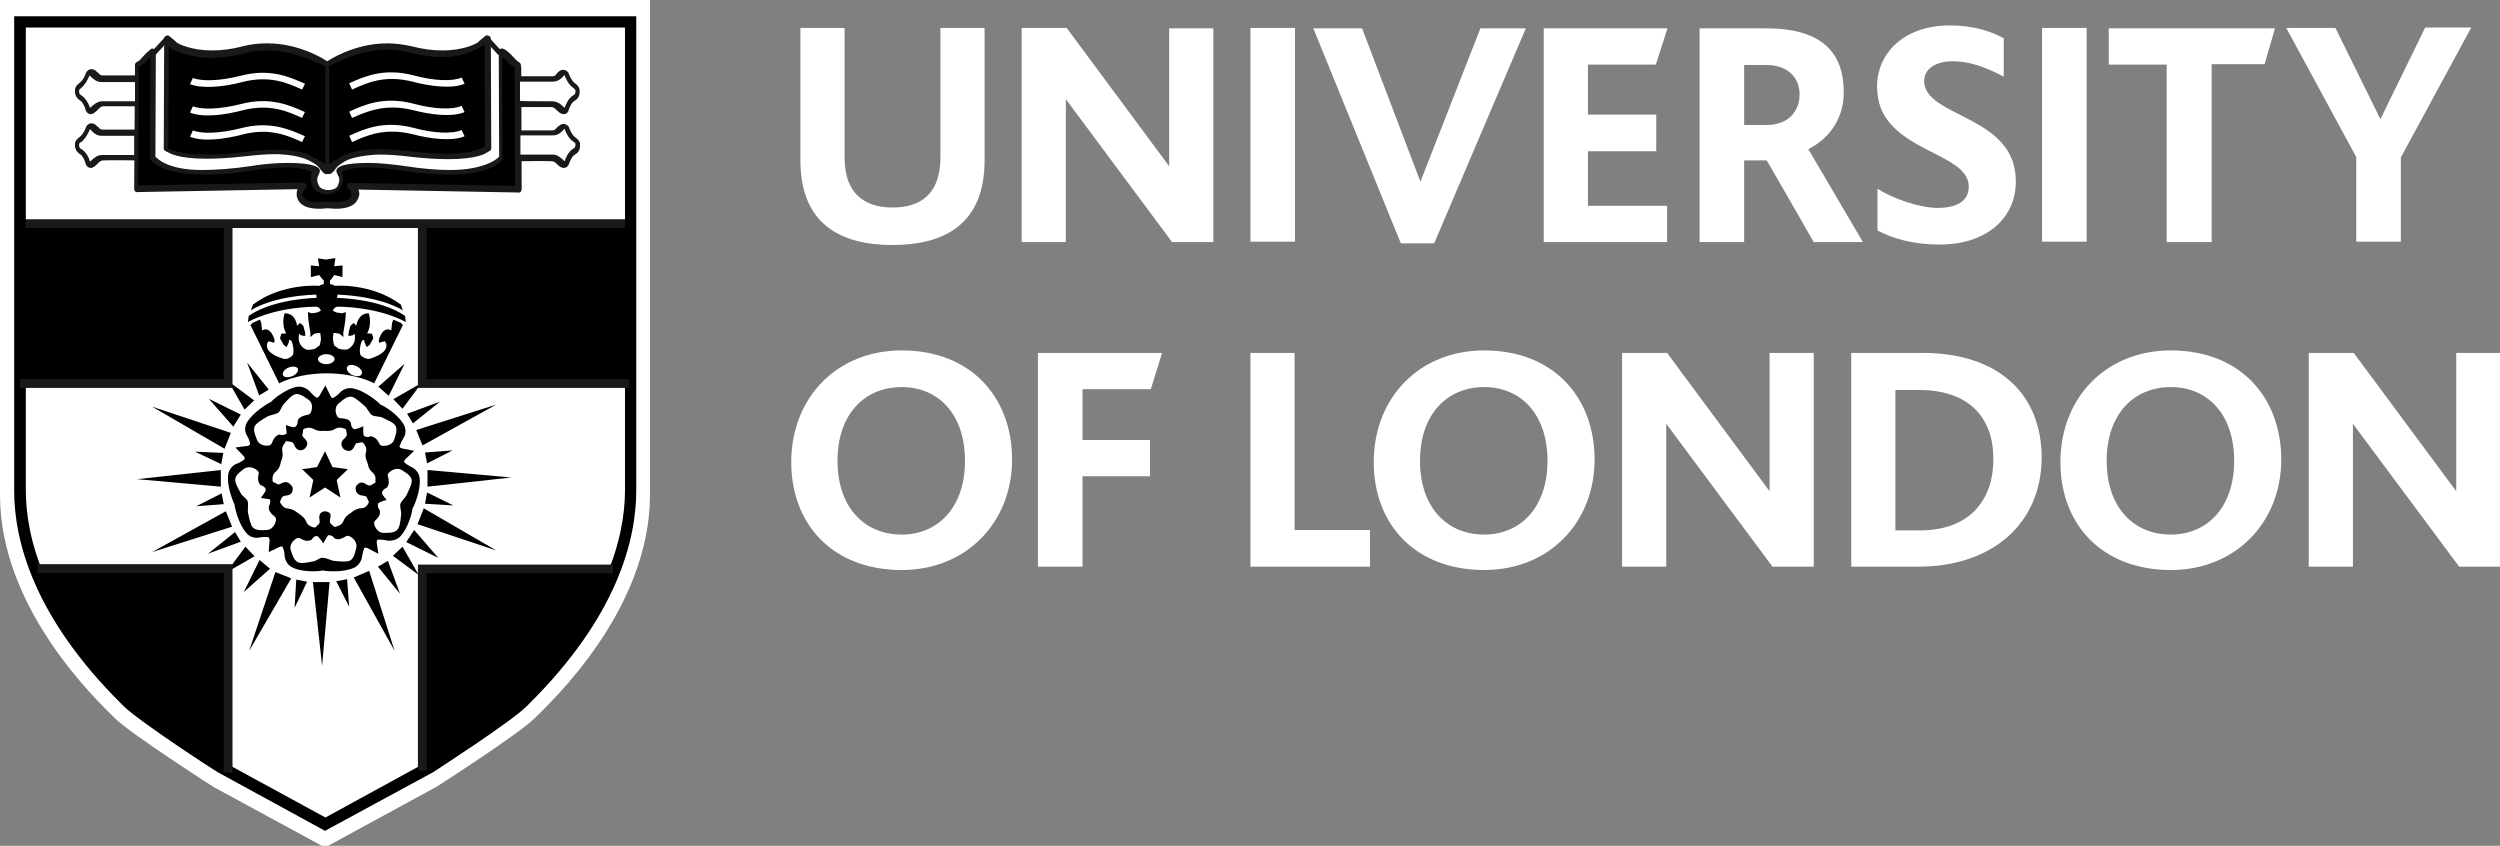 <?xml version="1.0" encoding="UTF-8"?>
<svg xmlns="http://www.w3.org/2000/svg" width="600" height="203" viewBox="0 0 600 203" fill="none">
  <rect x="0" y="0" width="600" height="203" fill="#808080" stroke="none"/>
  <g clip-path="url(#clip0_2013_2)">
    <path d="M78 203.4L51.3 188.9C51.3 188.9 31.6 176.3 27.6 172.4C23.7 168.5 0 146.4 0 118.8V0H156V118.7C156 146.4 132.3 168.4 128.4 172.3C124.5 176.2 104.8 188.8 104.8 188.8L78 203.4Z" fill="white"></path>
    <path d="M4.8 53.724H151.3V5.324H4.8V53.724Z" fill="white"></path>
    <path d="M151.3 53.724H4.8V123.924L6 128.524L8 135.624L10.9 142.224L14.3 148.124L18.5 154.624L22.3 159.524L26.7 164.424L30.7 168.424L37.3 173.424L43.5 177.824L51.4 183.224L78 197.824L104.8 183.024L109.8 179.724L114.3 176.724L118.8 173.524L121.6 171.624L125.3 168.424L128.4 165.124L131.2 162.124L134.1 158.824L137 155.024L139.6 151.324L142.8 146.324L144.4 143.224L146.3 139.424L147.9 135.624L149.9 128.724L151.1 120.024L151.3 53.724Z" fill="black"></path>
    <path d="M54.8 53.724H101.4V92.024H151.1V122.724L149.9 129.524L148.8 133.124L147.1 136.524H101.4V184.824L77.6 197.824L54.9 185.424V136.524H8.6L6.2 129.924L4.9 125.324V92.124H54.9V53.724H54.8Z" fill="white"></path>
    <path d="M4.8 54.724H151V52.624H4.8V54.724Z" fill="#1A1919"></path>
    <path d="M6.2 6.7V117.7C6.2 128.9 10.5 146.5 31.2 167L31.7 167.5C35.3 171 53.5 182.8 53.7 182.9L78.1 196.2L102.6 182.8C102.7 182.7 120.9 171 124.5 167.4L125 166.9C145.7 146.5 150 128.8 150 117.6V6.6H6.2V6.7ZM78 199.4L52.2 185.3C51.3 184.8 33.5 173.2 29.7 169.5L29.2 169C7.9 147.9 3.4 129.5 3.4 117.8V3.9H152.7V117.7C152.7 129.5 148.2 147.9 126.9 169L126.4 169.5C122.6 173.3 104.7 184.8 104 185.3L78 199.4Z" fill="black"></path>
    <path d="M64.5 132.5L67.2 131.2C67.2 131.2 67.8 131 67.9 131.4C68 131.7 68.3 132.5 68.3 133.4C68.4 134.3 68.9 135.5 70 136.1C72.6 137.5 76.8 137.1 77.5 136.9C78.1 137.1 82.4 137.5 85.1 136.2C86.1 135.7 86.8 134.5 86.9 133.6C87 132.7 87.3 131.9 87.4 131.6C87.5 131.3 88.1 131.5 88.1 131.5L90.8 132.9L90.4 130.1C90.4 130.1 90.4 129.5 90.8 129.5C91.1 129.5 91.9 129.5 92.8 129.7C93.7 129.9 95 129.7 95.9 128.9C98 126.9 99 122.7 99 122C99.4 121.5 101.1 117.5 100.7 114.6C100.5 113.5 99.8 112.6 98.8 112.1C97.9 111.7 97.3 111.2 97.1 111C96.8 110.8 97.2 110.3 97.2 110.3L99.4 108.2L96.4 107.6C96.4 107.6 95.8 107.4 95.9 107.1C96 106.8 96.3 106 96.8 105.2C97.4 104.3 97.5 103.1 97 102.1C95.7 99.5 92 97.3 91.3 97.1C90.9 96.6 87.6 93.7 84.6 93.2C83.5 93 82.4 93.4 81.6 94.2C81 94.9 80.3 95.3 80 95.5C79.7 95.7 79.4 95.2 79.4 95.2L78.1 92.5L76.6 95.1C76.6 95.1 76.2 95.6 75.9 95.4C75.6 95.2 75 94.7 74.4 94C73.8 93.3 72.6 92.7 71.5 92.8C68.6 93.2 65.4 96 65 96.5C64.4 96.7 60.7 98.9 59.2 101.5C58.7 102.5 58.7 103.7 59.3 104.6C59.8 105.4 60 106.2 60 106.5C60.1 106.8 59.5 107 59.5 107L56.5 107.4L58.6 109.6C58.6 109.6 58.9 110.1 58.6 110.3C58.3 110.5 57.7 111 56.8 111.3C55.9 111.6 55 112.6 54.8 113.7C54.3 116.6 56 120.5 56.3 121.1C56.3 121.8 57.3 126 59.3 128.1C60.1 129 61.4 129.2 62.3 129C63.2 128.8 64 128.9 64.3 128.9C64.6 128.9 64.7 129.5 64.7 129.5L64.5 132.5Z" fill="black"></path>
    <path d="M78 122.7C78 122.7 77 122.7 76.7 123.6C76.4 124.5 77.1 125.4 76.4 125.9C75.7 126.4 76 126.8 75 126.5C74.1 126.2 73.7 125.8 73.4 125C73.1 124.3 72.5 123.8 71.6 123.2C70.8 122.6 70.2 122.2 69.4 122.1C68.6 122 68.1 121.9 67.5 121C67 120.2 67.1 120.8 67.5 119.7C67.9 118.6 68.9 119.2 69.7 118.6C70.5 118 70.2 116.9 70.2 116.9C70.2 116.9 69.5 115.7 68.6 115.7C67.6 115.7 67 116.6 66.4 116.1C65.7 115.6 65.4 116 65.4 115C65.4 114 65.7 113.6 66.3 113.1C66.9 112.6 67.2 111.9 67.4 110.9C67.8 110 67.9 109.2 67.8 108.5C67.6 107.7 67.7 107.2 68.3 106.4C68.9 105.6 68.4 105.9 69.6 106C70.7 106 70.5 107.2 71.3 107.8C72.1 108.4 73 107.8 73 107.8C73 107.8 74 107 73.7 106.1C73.4 105.2 72.3 104.9 72.6 104.1C72.9 103.3 72.4 103.1 73.3 102.8C74.2 102.5 74.8 102.7 75.4 103C76.1 103.4 76.8 103.5 77.9 103.4C78.9 103.5 79.7 103.4 80.3 103C80.9 102.6 81.7 102.5 82.4 102.8C83.3 103.1 82.9 102.7 83.2 103.9C83.5 105 82.3 105.2 82 106.1C81.7 107 82.5 107.8 82.5 107.8C82.5 107.8 83.6 108.6 84.4 108C85.2 107.4 85.1 106.3 85.9 106.3C86.7 106.3 86.8 105.8 87.4 106.6C88 107.4 88 107.9 87.8 108.7C87.6 109.4 87.8 110.2 88.2 111.1C88.4 112.1 88.7 112.8 89.3 113.3C89.9 113.8 90.2 114.3 90.1 115.2C90.1 116.2 90.3 115.6 89.3 116.3C88.4 117 87.8 115.9 86.9 115.8C85.9 115.8 85.4 116.8 85.4 116.8C85.4 116.8 85.1 118 86 118.6C86.8 119.2 87.8 118.7 88.1 119.5C88.3 120.3 88.8 120.2 88.3 121C87.8 121.8 87.2 122 86.4 122C85.6 122.1 84.9 122.5 84.2 123.1C83.4 123.6 82.8 124.1 82.5 124.9C82.2 125.6 81.9 126 80.9 126.3C80 126.6 80.6 126.6 79.6 125.9C78.7 125.2 79.5 124.4 79.3 123.4C79.1 122.8 78 122.7 78 122.7Z" fill="white"></path>
    <path d="M78.3 62.3L76.3 62L76.6 63.9L74.6 63.7V66.5L76.6 66L77.3 66.9L77.7 67.3V68.2C77.7 68.2 76.9 68.3 76.7 68.6C76.7 68.6 67.8 67.8 60.7 73.1L60.2 74.5C60.2 74.5 64.9 71.1 75.9 70.7L76 71.5C76 71.5 65.8 71.6 59.7 75.8L59.5 77.3C59.5 77.3 65.2 73.8 75.8 73.6L76.3 73.7L76.8 74.1L77 74.6L76.1 75L74.8 75.2L73.9 74.9L74 76.7L74.3 78.7L74.5 79.8V80.9L75.4 80.1L76.4 79.9L76.9 80C76.9 80 76.9 80.5 77 81.1C77.1 81.8 76.7 82.9 76.7 82.9L75.6 83.7C75.6 83.7 74 84.2 73.3 83.8C72.3 83.3 71.6 82.2 71.7 81C71.7 79.5 72.1 80.4 72.1 80.4L72.8 80.6H73.3L73.2 79.7L72.8 78.2L72 77.5L71.3 78.2C71.3 78.2 71 75.1 68.3 75.2C68.3 75.2 67.4 77.9 68.7 80L67.5 80.1L67.2 81.2L68.1 82.8L68.8 83.3L69.3 82.2L69.4 81.6C69.4 81.6 69.7 81.5 69.9 81.8C70.2 82.1 70.9 84.9 70 85.5C69.1 86.2 68.5 86.3 67.7 86C66.9 85.7 63.6 84.7 64.1 82.5L64.4 81.9L65.3 82.1L65.8 82.3L65.9 81.6C65.9 81.6 65 78.1 62.9 79.3L62.7 77.5L62.4 76.7L60.6 77.5L60.1 78L67 92C67 92 71.2 89.6 78.4 89.6C85.6 89.6 89.8 92 89.8 92L96.7 78L96.2 77.5L94.4 76.7L94.1 77.5L93.9 79.3C91.8 78.1 90.9 81.6 90.9 81.6L91 82.3L91.5 82.1L92.4 81.9L92.7 82.5C93.2 84.7 89.8 85.7 89.1 86C88.3 86.3 87.7 86.1 86.8 85.5C85.9 84.9 86.6 82.1 86.9 81.8C87.2 81.5 87.4 81.6 87.4 81.6L87.5 82.2L88 83.3L88.7 82.8L89.6 81.2L89.3 80.1L88.1 80C89.4 77.8 88.5 75.2 88.5 75.2C85.9 75.1 85.5 78.2 85.5 78.2L84.9 77.5L84.1 78.2L83.7 79.7L83.6 80.6H84.1L84.8 80.4C84.8 80.4 85.2 79.5 85.2 81C85.2 82.2 84.6 83.2 83.5 83.8C82.8 84.1 81.3 83.7 81.3 83.7L80.2 82.9C80.2 82.9 79.9 81.8 79.9 81.1C80 80.4 80 80 80 80L80.4 79.9L81.5 80.1L82.4 80.9V79.8L82.6 78.7L82.9 76.7L83 74.9L82.1 75.2L80.8 75L79.9 74.6L80.1 74.1L80.6 73.7L81.1 73.6C91.7 73.8 97.4 77.3 97.4 77.3L97.2 75.8C91.1 71.6 80.9 71.5 80.9 71.5L81 70.7C92 71.2 96.7 74.5 96.7 74.5L96.2 73.1C89.1 67.8 80.2 68.6 80.2 68.6C80 68.2 79.2 68.2 79.2 68.2V67.3L79.6 66.9L80.2 66L82.2 66.5V63.7L80.2 63.9L80.5 62C80.2 61.9 78.3 62.3 78.3 62.3ZM99.4 127.2L105.2 133.9L97.5 130.1L99.4 127.2ZM99.9 103.2L119.1 97.1L101.4 106.9L99.9 103.2ZM102.6 112.8L122.7 114.6L102.6 116.8V112.8ZM101.7 122L119.1 132.1L100.2 125.8L101.7 122ZM102 108.6L108.6 108.1L102.5 111.2L102 108.6ZM102.5 118.2L108.8 121.3L102 120.9L102.5 118.2ZM55.7 126.4L36.5 132.5L54.2 122.7L55.7 126.4ZM53 116.8L32.9 115L53 112.8V116.8ZM53.9 107.7L36.5 97.6L55.4 103.9L53.9 107.7ZM53.7 121L47.1 121.5L53.2 118.4L53.7 121ZM53.1 111.4L46.8 108.4L53.6 108.7L53.1 111.4ZM88.6 137L94.7 156.2L84.9 138.6L88.6 137ZM79.1 139.7L77.3 159.8L75.1 139.7H79.1ZM69.9 138.8L59.8 156.2L66.1 137.3L69.9 138.8ZM83.3 139L83.8 145.6L80.7 139.5L83.3 139ZM73.7 139.6L70.7 145.9L71.1 139.1L73.7 139.6ZM61.1 133.5L54.3 137.4L58.9 131.2L61.1 133.5ZM57.8 130L49.9 132.9L56.4 127.7L57.8 130ZM64.8 136.5L58.5 142.1L62.3 134.4L64.8 136.5ZM96.6 131.2L100.5 138L94.3 133.4L96.6 131.2ZM93.1 134.6L96 142.5L90.7 136L93.1 134.6ZM94.4 95.8L101.2 91.9L96.6 98.1L94.4 95.8ZM97.7 99.3L105.6 96.4L99.1 101.6L97.7 99.3ZM90.8 92.8L97.1 87.3L93.3 95L90.8 92.8ZM58.7 98.3L54.8 91.5L61 96.1L58.7 98.3ZM62.2 94.9L59.3 87L64.5 93.5L62.2 94.9ZM56 102.4L50.1 95.7L57.8 99.5L56 102.4ZM78 108.3L76.1 112.1L72.5 112.6L75.2 115.2L74.3 119.4L78 117L81.7 119.4L80.8 115.2L83.5 112.6L79.8 112.1L78 108.3Z" fill="black"></path>
    <path d="M55.8 93.1H4.8V91H53.7V53.7H55.8V93.1ZM151 93.1H100.3V53.7H102.4V91H151V93.1ZM102.4 184.9H100.3V135.5H147.1V137.6H102.4V184.9ZM55.8 185.4H53.7V137.5H9V135.4H55.8V185.4Z" fill="#1A1919"></path>
    <path d="M40.1 9.3L37.4 12.1L37.2 37.9C37.2 37.9 39.4 40.5 46.8 41.1C54.2 41.7 67.4 39.4 67.4 39.4L74 40L75.8 40.8L75.6 42.4L75.8 44.5L77 46L80.3 45.9L81.5 44.5V42.1L81.4 40.9L84.2 39.8L86.4 39.5L93.2 39.6L99.7 40.9L108 41.3C108 41.3 113.1 41.1 115.3 40.4C117.5 39.8 119.1 38.9 119.1 38.9L120 37.8L119.9 12.8L117 9.3L116.7 15.3L117.1 33.8L117 36.1L113.9 37.4L100.6 37.5L90.6 36.8L85.3 37.4L81.4 39L78.5 41L73.5 37.4L66 36.5L50.5 37.8L44.1 37.6L40 36C39.9 35.9 40.1 9.3 40.1 9.3Z" fill="white"></path>
    <path d="M78.3 41.8C78.1 41.8 77.9 41.7 77.8 41.6C76.4 40.5 77.2 40 73.9 38.4C71.8 37.4 68.5 37 66 37C63.9 37 61.5 37.2 58.9 37.5C55.4 37.9 52.3 38.1 49.6 38.1C42.7 38.1 40.6 36.7 40.4 36.6L39.8 36.3C39.5 36.2 39.3 35.9 39.3 35.6L39.4 9.3C39.4 8.8 39.8 8.5 40.2 8.5C40.4 8.5 40.6 8.6 40.7 8.7C41.7 9.5 42.2 10 42.4 10.2C42.8 10.5 45.8 12.1 50.9 12.1C53.2 12.1 55.7 11.8 58.3 11.1C60.2 10.6 62.2 10.4 64.1 10.4C72.4 10.4 78.5 14.7 78.7 14.8C78.9 15 79 15.2 79.1 15.5V41C79.1 41.4 78.8 41.8 78.3 41.8Z" fill="#1A1919"></path>
    <path d="M78.8 41.8C78.3 41.8 78 41.4 78 41V15.5C78 15.2 78.1 15 78.4 14.8C78.7 14.6 84.8 10.4 93 10.4C95 10.4 96.9 10.7 98.8 11.1C101.4 11.8 103.8 12.1 106.2 12.1C111.3 12.1 114.3 10.5 114.8 10.1C114.8 10 115.4 9.5 116.4 8.7C116.6 8.5 117 8.4 117.3 8.6C117.6 8.7 117.8 9 117.8 9.3L117.9 35.6C117.9 35.9 117.7 36.2 117.4 36.3L116.7 36.7C116.6 36.8 114.5 38.2 107.6 38.2C104.9 38.2 101.7 38 98.3 37.6C95.9 37.3 93.5 37.1 91.2 37.1C88.7 37.1 84.5 37.7 83 38.6C80.1 40.2 80.9 40.6 79.4 41.7C79.1 41.7 78.9 41.8 78.8 41.8ZM21.8 40.3C21.1 40.3 20.6 39.7 20.5 39.1C20.4 38.7 19.9 37.4 19.2 37C18.4 36.5 17.9 35.6 18 34.6C18 34.5 18 34.4 18 34.3C18.1 33.8 18.5 33.3 19.2 32.8C19.9 32.3 20.5 31 20.6 30.6C20.9 29.8 21.7 29.4 22.5 29.7C22.7 29.8 22.9 29.9 23 30C23.2 30.2 23.4 30.4 23.6 30.5C24 31 24.2 31.1 24.7 31.1H27.4H33C33.5 31.1 33.8 31.5 33.8 31.9V37.7C33.8 38.2 33.5 38.6 33 38.5C33 38.5 25.7 38.4 24.8 38.5C24.3 38.5 24 38.7 23.3 39.4L23.1 39.6C22.5 40.1 22.2 40.3 21.8 40.3ZM21.8 27.4C21.1 27.4 20.6 26.8 20.5 26.2C20.4 25.8 19.9 24.5 19.2 24.1C18.4 23.6 17.9 22.7 18 21.7C18 21.6 18 21.5 18 21.4C18.1 20.9 18.4 20.4 19.2 19.8C19.9 19.3 20.5 18 20.6 17.6C20.9 16.8 21.7 16.4 22.5 16.7C22.7 16.8 22.9 16.9 23 17C23.2 17.2 23.4 17.4 23.6 17.5C24 18 24.2 18.1 24.7 18.1H27.4H33C33.2 18.1 33.4 18.2 33.6 18.3C33.8 18.5 33.8 18.7 33.8 18.9V24.7C33.8 25.1 33.4 25.5 33 25.5C33 25.5 25.7 25.5 24.8 25.5C24.3 25.5 24 25.8 23.3 26.5L23.1 26.7C22.5 27.2 22.2 27.4 21.8 27.4ZM135.3 40.3C134.9 40.3 134.5 40.1 134.1 39.8L133.9 39.6C133.2 38.9 132.9 38.7 132.4 38.7C131.5 38.6 124.2 38.7 124.2 38.7C123.8 38.7 123.4 38.3 123.4 37.9V32.1C123.4 31.6 123.8 31.3 124.2 31.3H129.8H132.5C133.1 31.3 133.2 31.1 133.6 30.7C133.8 30.5 133.9 30.3 134.2 30.2C134.8 29.6 135.7 29.6 136.3 30.2C136.4 30.3 136.6 30.5 136.6 30.7C136.8 31.2 137.3 32.4 138 32.9C138.7 33.4 139.1 33.9 139.2 34.4C139.2 34.5 139.2 34.6 139.2 34.7C139.3 35.7 138.9 36.6 138 37.1C137.2 37.5 136.8 38.8 136.6 39.2C136.5 39.7 136 40.3 135.3 40.3ZM135.3 27.4C134.9 27.4 134.5 27.2 134.1 26.9L133.9 26.7C133.1 26 132.9 25.7 132.4 25.7C131.5 25.7 124.2 25.7 124.2 25.7C123.8 25.7 123.4 25.3 123.4 24.9V19.1C123.4 18.9 123.5 18.7 123.6 18.5C123.8 18.3 124 18.3 124.2 18.3H129.8H132.5C133.1 18.3 133.2 18.2 133.6 17.7C133.8 17.5 133.9 17.3 134.1 17.2C134.7 16.6 135.6 16.6 136.2 17.2C136.4 17.4 136.5 17.5 136.5 17.7C136.7 18.2 137.2 19.4 137.9 19.9C138.6 20.4 139 20.9 139.1 21.5C139.1 21.6 139.1 21.7 139.1 21.8C139.2 22.8 138.8 23.7 137.9 24.2C137.1 24.6 136.7 25.9 136.5 26.3C136.5 26.8 136 27.4 135.3 27.4Z" fill="#1A1919"></path>
    <path d="M80.6 50.1C79.7 50.1 79 50 79 50H78.1C77.6 50.1 77.1 50.1 76.6 50.1C72.1 50.1 71.3 48 71.2 46.8C71.2 46.3 71.2 45.9 71.4 45.4L33 46.1C32.7 46.2 32.6 46 32.4 45.9C32.2 45.7 32.2 45.5 32.2 45.3L32.4 15.5C32.4 15.2 32.7 14.9 33 14.8C33 14.8 33.5 14.6 34.2 13.7C35.4 12.3 36.3 11.8 36.3 11.7C36.6 11.6 36.8 11.7 37.1 11.8C37.3 12 37.4 12.2 37.4 12.5V13.2L37.3 37.6C37.8 38.1 40.3 40.8 48.5 40.8C51.6 40.8 55.9 40.5 59.9 39.9C62.9 39.4 65.9 39.1 68.9 39.1C75.2 39.1 76.3 40.1 76.6 40.5C76.8 40.8 76.8 41.1 76.7 41.4L76.4 42.1C76.3 42.3 75.8 43.1 76.5 44.5C76.9 45.3 77.7 45.5 78.4 45.6H78.5H79.2C79.9 45.5 80.8 45.3 81.1 44.5C81.7 43.1 81.3 42.3 81.2 42.3L80.8 41.4C80.7 41.1 80.7 40.8 80.9 40.5C81.2 40.1 82.2 39.1 88.5 39.1C91 39.1 94 39.4 97.5 39.9C101.4 40.5 105 40.8 108 40.8C116.1 40.8 119.3 38.2 119.8 37.6L119.7 12.5C119.7 12.2 119.8 12 120 11.8C120.2 11.6 120.5 11.6 120.8 11.7C120.9 11.7 122 12.3 123.2 13.7C124 14.6 124.5 14.9 124.5 14.9C124.8 15 125 15.3 125 15.6L125.1 16.3L125.2 45.4C125.2 45.6 125.1 45.8 125 46C124.8 46.2 124.6 46.3 124.4 46.2L86 45.5C86.2 45.9 86.3 46.4 86.2 46.9C85.9 48.1 85.1 50.1 80.6 50.1Z" fill="#1A1919"></path>
    <path d="M74.7 37.5C75 37.6 75.6 37.9 78.1 39.4V16C76.1 15.1 70.8 12.1 64.1 12.1C62.3 12.1 60.4 12.3 58.7 12.8C56.2 13.5 53.5 13.8 50.9 13.9C45 13.9 41 11.8 40.6 11.3L40.5 11.2L40.4 35.7L40.7 35.8C40.8 35.9 43.2 37.1 49.5 37.1C52.2 37.1 55.2 36.9 58.6 36.5C66.3 35.5 71.9 35.8 74.7 37.5Z" fill="black"></path>
    <path d="M19 34.5C19 34.6 19 34.7 19 34.8C19 34.9 18.9 35.4 19.4 35.7C20.7 36.4 21.4 38 21.6 38.8L21.7 38.7C22.6 37.9 23.3 37.2 24.5 37.2C27.1 37.2 29.6 37.2 32.2 37.2V35.1V32.6H27.5H24.5C23.1 32.6 22.5 31.9 22 31.4C21.9 31.3 21.8 31.1 21.6 31C21.3 31.7 20.6 33.2 19.5 34.1C19.3 34.1 19.1 34.3 19 34.5ZM19 21.6C19 21.7 19 21.8 19 21.9C19 22 18.9 22.5 19.4 22.8C20.7 23.6 21.4 25.2 21.6 25.9C22.5 25.1 23.2 24.4 24.5 24.3C25.3 24.3 30.2 24.3 32.4 24.3V22.2V19.7H27.5H24.5C23.1 19.7 22.5 19 21.9 18.5C21.8 18.4 21.7 18.3 21.5 18.1C21.2 18.8 20.5 20.3 19.4 21.2C19.3 21.3 19.1 21.4 19 21.6Z" fill="white"></path>
    <path d="M72.5 21.5C69 19.9 64.7 18 58.1 19.7C54 20.8 48.6 21.4 45.6 20.2L46.3 18.7C48.5 19.6 52.9 19.4 57.7 18.2C64.8 16.3 69.6 18.5 73.2 20.1L72.5 21.5ZM72.5 28.3C69 26.7 64.7 24.8 58.1 26.5C54 27.6 48.6 28.3 45.6 27L46.3 25.5C48.5 26.4 52.9 26.2 57.7 25C64.8 23.1 69.6 25.3 73.2 26.9C73.2 26.8 72.5 28.3 72.5 28.3ZM72.5 34.1C69 32.5 64.7 30.6 58.1 32.3C54 33.4 48.6 34.1 45.6 32.8L46.3 31.3C48.5 32.2 52.9 32 57.7 30.8C64.8 28.9 69.6 31.1 73.2 32.7C73.2 32.6 72.5 34.1 72.5 34.1Z" fill="white"></path>
    <path d="M79 15.9V39.3C81.5 37.9 82 37.5 82.3 37.4C85.3 35.8 90.8 35.4 98.3 36.3C101.7 36.7 104.8 36.9 107.4 36.9C113.8 36.9 116 35.3 116 35.3L116.4 35.1L116.3 10.6C116.3 10.6 116.3 10.6 116.2 10.7C115.8 11.2 111.9 13.7 106 13.7C103.4 13.7 100.7 13.3 98.2 12.6C96.4 12.1 94.6 11.9 92.8 11.9C85.6 12 79 15.9 79 15.9Z" fill="black"></path>
    <path d="M129.8 37.1C131.2 37.1 132.3 37.1 132.6 37.1C133.8 37.1 134.5 37.8 135.4 38.6L135.5 38.7C135.8 37.9 136.4 36.3 137.7 35.6C138.2 35.3 138.1 34.7 138.1 34.7C138.1 34.6 138.1 34.5 138.1 34.4C137.9 34.2 137.8 34.1 137.6 34C136.4 33.2 135.7 31.6 135.5 30.9L135.1 31.3C134.5 31.9 133.9 32.5 132.5 32.5H129.6H124.9V37.1C126.2 37.1 127.9 37.1 129.8 37.1ZM129.8 24.3C131.2 24.3 132.3 24.3 132.6 24.3C133.9 24.4 134.6 25 135.5 25.9C135.8 25.1 136.4 23.5 137.7 22.8C138.2 22.5 138.1 22 138.1 21.9C138.1 21.8 138.1 21.7 138.1 21.6C137.9 21.4 137.8 21.3 137.6 21.1C136.4 20.3 135.7 18.7 135.5 18L135.1 18.4C134.5 19 133.9 19.6 132.5 19.6H129.6H124.8V24.2C126 24.3 127.9 24.3 129.8 24.3Z" fill="white"></path>
    <path d="M79 48.4C79.1 48.4 79.7 48.5 80.5 48.5C81.9 48.5 84.1 48.3 84.3 46.7C84.4 45.9 83.6 45.3 83.6 45.3C83.3 45.1 83.2 44.7 83.3 44.4C83.4 44.1 83.7 43.9 84.1 43.9L123.6 44.6L123.5 16.1C123.2 15.9 122.3 15.5 121.7 14.7C121.4 14.3 121 14 120.5 13.8L120.6 37.9C120.6 38 120.6 38.2 120.5 38.3C120.3 38.7 118.1 41.9 107.8 41.9C104.7 41.9 101 41.6 97 41C93.7 40.5 90.7 40.2 88.3 40.2C84.4 40.2 82.6 40.9 82 41.3C82.3 41.7 82.7 43 81.9 44.7C81.3 45.9 80.1 46.6 78.5 46.6C76.8 46.6 75.5 45.9 75 44.7C74.3 43.2 74.6 41.9 74.9 41.3C74.3 40.9 72.6 40.2 68.6 40.2C66.2 40.2 63.2 40.5 59.9 41C56.3 41.6 52.7 41.9 49.1 41.9C38.8 41.9 36.3 38.7 36.1 38.3C36 38.2 36 38 36 37.9L36.1 13.8C35.7 14 35.6 14.3 35.2 14.7C34.6 15.4 33.6 15.8 33.3 16.1V16.4L33.2 44.5L72.8 43.8C73.3 43.8 73.6 44.2 73.6 44.6C73.6 44.9 73.5 45.1 73.3 45.3C73.3 45.3 72.6 45.9 72.6 46.7C72.7 48.2 75 48.5 76.4 48.5C77.2 48.5 77.8 48.4 77.8 48.4H79Z" fill="black"></path>
    <path d="M84.5 21.5L83.8 20C87.3 18.4 92.1 16.2 99.3 18.1C104.1 19.4 108.6 19.6 110.8 18.6L111.5 20.1C108.5 21.4 103.1 20.7 99 19.6C92.3 17.9 88 19.9 84.5 21.5ZM84.5 28.3L83.8 26.8C87.3 25.2 92.1 23 99.3 24.9C104.1 26.2 108.6 26.4 110.8 25.4L111.5 26.9C108.5 28.2 103.1 27.5 99 26.4C92.3 24.8 88 26.8 84.5 28.3ZM84.5 34.1L83.8 32.6C87.3 31 92.1 28.8 99.3 30.7C104.1 32 108.6 32.2 110.8 31.2L111.5 32.7C108.5 34 103.1 33.3 99 32.2C92.3 30.6 88 32.5 84.5 34.1Z" fill="white"></path>
    <path d="M37.3 13.2L36.4 12.4L39.6 8.9L40.5 9.7L37.3 13.2ZM119.6 13.2L116.4 9.7L117.3 8.9L120.5 12.4L119.6 13.2Z" fill="#1A1919"></path>
    <path d="M68.6 102C68.6 102 70.3 102.7 70.7 102.5C71.2 102.4 71.4 101.6 71.4 101.6L71.5 100.8C71.5 100.8 71.8 100.3 72.2 100.1C72.5 99.9 73.1 99.7 73.5 99.6C73.9 99.5 74 99.6 74.4 99.3C74.7 99 75.5 96.9 74 95.9C72.5 94.8 71.4 94.2 70.4 94.8C69.3 95.5 68.2 96.9 68 97.1C67.7 97.4 67.1 99 66.8 99C66.7 99.3 64.6 99.7 64.3 99.9C64 100.1 62.4 100.9 61.5 101.8C60.6 102.7 61 103.9 61.7 105.6C62.4 107.3 64.6 107 64.9 106.8C65.2 106.5 65.2 106.4 65.4 106C65.5 105.6 65.9 105.1 66.1 104.8C66.4 104.6 66.6 104.4 67 104.3L67.8 104.4C67.8 104.4 68.5 104.4 68.8 104C68.8 103.7 68.6 102 68.6 102ZM87.2 102.3C87.2 102.3 87.1 104.1 87.3 104.5C87.6 104.9 88.3 104.9 88.3 104.9L89.1 104.7C89.1 104.7 89.7 104.9 90 105.1C90.3 105.3 90.7 105.8 90.9 106.2C91.1 106.6 91.1 106.7 91.4 106.9C91.8 107.1 94 107.2 94.6 105.5C95.2 103.8 95.5 102.5 94.5 101.7C93.5 100.9 91.8 100.3 91.5 100.1C91.2 100 89.4 99.9 89.3 99.6C89 99.7 87.9 97.7 87.6 97.5C87.3 97.3 86 96 84.9 95.4C83.8 94.8 82.7 95.6 81.3 96.8C79.9 98 80.8 100 81.2 100.2C81.6 100.4 81.7 100.4 82.1 100.4C82.5 100.4 83.1 100.6 83.5 100.7C83.9 100.9 84.2 101.4 84.2 101.4L84.3 102.2C84.3 102.2 84.6 102.9 85 103C85.7 103 87.2 102.3 87.2 102.3ZM62.6 119.5C62.6 119.5 63.7 118.1 63.8 117.6C63.8 117.1 63.2 116.7 63.2 116.7L62.5 116.4C62.5 116.4 62.1 115.9 62 115.5C61.9 115 61.9 114.6 62 114.1C62.1 113.7 62.2 113.6 62 113.2C61.8 112.8 60.1 111.5 58.6 112.5C57.2 113.5 56.2 114.4 56.5 115.6C56.8 116.8 57.8 118.3 57.9 118.6C58.1 118.9 59.5 120 59.4 120.3C59.7 120.5 59.4 122.6 59.5 123C59.6 123.4 59.9 125.1 60.4 126.2C61 127.3 62.3 127.3 64.1 127.2C65.9 127 66.4 124.8 66.2 124.4C66.1 124 65.9 124 65.6 123.7C65.2 123.4 64.9 123 64.7 122.6C64.5 122.3 64.5 121.6 64.5 121.6L64.8 120.9C64.8 120.9 65 120.2 64.7 119.8C64.3 119.8 62.6 119.5 62.6 119.5ZM77.6 130.4C77.6 130.4 76.6 128.9 76.2 128.7C75.7 128.5 75.2 129 75.2 129L74.7 129.6C74.7 129.6 74.1 129.8 73.7 129.8C73.2 129.8 72.8 129.6 72.4 129.4C72 129.2 72 129.1 71.5 129.1C71.1 129.1 69.2 130.4 69.8 132.1C70.3 133.8 70.9 135 72.1 135.1C73.3 135.2 75.1 134.7 75.4 134.7C75.8 134.6 77.2 133.6 77.5 133.9C77.8 133.7 79.7 134.6 80.1 134.6C80.5 134.6 82.2 134.9 83.5 134.7C84.7 134.5 85.1 133.3 85.5 131.5C85.9 129.7 84 128.6 83.5 128.6C83.1 128.6 83 128.7 82.7 128.9C82.3 129.1 81.9 129.3 81.4 129.4C81 129.5 80.4 129.3 80.4 129.3L79.8 128.7C79.8 128.7 79.2 128.3 78.7 128.5C78.4 128.9 77.6 130.4 77.6 130.4ZM92.8 120C92.8 120 91.1 120.4 90.8 120.8C90.5 121.2 90.8 121.9 90.8 121.9L91.2 122.6C91.2 122.6 91.2 123.2 91.1 123.6C90.9 124 90.6 124.4 90.3 124.7C90 125 89.9 125 89.8 125.4C89.7 125.8 90.3 127.9 92.1 127.9C93.9 127.9 95.2 127.8 95.7 126.6C96.2 125.5 96.2 123.6 96.3 123.3C96.3 122.9 95.9 121.2 96.1 121C96 120.7 97.5 119.1 97.6 118.8C97.7 118.4 98.6 116.9 98.8 115.7C99 114.5 97.9 113.7 96.4 112.8C94.9 111.9 93.2 113.4 93.1 113.8C93 114.2 93.1 114.3 93.2 114.7C93.3 115.1 93.3 115.7 93.3 116.1C93.2 116.4 93.1 116.7 92.9 117L92.2 117.4C92.2 117.4 91.6 117.9 91.7 118.4C91.7 118.7 92.8 120 92.8 120ZM67.9 90C67.7 89.4 68.3 88.6 69.3 88.2C70.3 87.8 71.3 88 71.5 88.5C71.7 89.1 71.1 89.9 70.1 90.3C69.1 90.7 68.1 90.6 67.9 90ZM76.3 86.2C76.3 85.6 77.2 85 78.3 85C79.4 85 80.3 85.5 80.3 86.2C80.3 86.8 79.4 87.4 78.3 87.4C77.2 87.4 76.3 86.8 76.3 86.2ZM83.3 88.1C83.6 87.5 84.6 87.4 85.6 87.9C86.6 88.4 87.1 89.2 86.8 89.8C86.5 90.4 85.5 90.4 84.5 90C83.6 89.5 83 88.7 83.3 88.1Z" fill="white"></path>
    <path d="M280.6 6.7V39.9L256 6.7H245.2V58.1H255.8V23.8L281.3 58.1H291.2V6.8H280.6V6.7ZM424.7 84.7V117.9L400.1 84.7H389.3V136H399.9V101.7L425.4 136H435.3V84.7H424.7Z" fill="white"></path>
    <path d="M300.1 58H310.8V6.7H300.1V58ZM355.3 6.8L340.9 43.6L326.9 6.8H315.2L336.2 58.4H344.2L366.2 6.8H355.3ZM490.1 58H500.8V6.7H490.1V58ZM461.8 19.4C461.8 16.4 464.8 14.7 468.6 14.7C472.8 14.7 476.5 16.1 480.9 18.4V9.2C477.9 7.5 473.5 6.1 468 6.1C456.7 6.1 450.5 13 450.5 20.7C450.5 24.7 451.8 27.6 453.8 29.8C460 36.9 472.5 38.1 472.5 44.8C472.5 48.7 468.9 49.9 465.1 49.9C460.6 49.9 454.2 47.6 450.6 45.3V55.3C454.3 57.3 459.3 58.7 465.6 58.7C476.1 58.7 483.8 52.9 483.8 43.5C483.8 27.5 461.8 28.3 461.8 19.4ZM543.5 15.4H530.8V58.1H520V15.5H506.1V6.8H546L543.5 15.4ZM216.4 136.8C199.9 136.8 189.9 125.9 189.9 110.9C189.9 95.5 200.8 84.1 216.4 84.1C233.1 84.1 242.9 95.4 242.9 110.3C242.9 125.2 232.1 136.8 216.4 136.8ZM216.4 92.9C207.5 92.9 201 99.4 201 110.6C201 121.8 207.5 128.3 216.4 128.3C225.1 128.3 231.6 121.8 231.6 110.6C231.6 99.5 225.3 92.9 216.4 92.9ZM521 136.8C504.5 136.8 494.5 125.9 494.5 110.9C494.5 95.5 505.4 84.1 521 84.1C537.7 84.1 547.5 95.4 547.5 110.3C547.5 125.2 536.7 136.8 521 136.8ZM521 92.9C512.1 92.9 505.6 99.4 505.6 110.6C505.6 121.8 512.1 128.3 521 128.3C529.7 128.3 536.2 121.8 536.2 110.6C536.2 99.5 529.9 92.9 521 92.9ZM356.2 136.8C339.7 136.8 329.7 125.9 329.7 110.9C329.7 95.5 340.6 84.1 356.2 84.1C372.9 84.1 382.7 95.4 382.7 110.3C382.7 125.2 372 136.8 356.2 136.8ZM356.2 92.9C347.3 92.9 340.8 99.4 340.8 110.6C340.8 121.8 347.3 128.3 356.2 128.3C364.9 128.3 371.4 121.8 371.4 110.6C371.4 99.5 365.1 92.9 356.2 92.9ZM300.1 136V84.7H310.7V127.2H328.8V136H300.1ZM589.5 84.7V117.9L564.9 84.7H554.1V136H564.7V101.7L590.2 136H600.1V84.7H589.5ZM460.4 136H444.3V84.7H461.4C479.7 84.7 490 94.6 490 109.9C489.9 125.7 478.1 136 460.4 136ZM460.6 93.6H454.9V127.3H460.7C473.4 127.3 478.4 119.3 478.4 110.3C478.5 100.1 472.4 93.6 460.6 93.6ZM424 15.6C429 15.6 431.9 18.6 431.9 22.6C431.9 26.9 429 30 424 30H418.6V15.6C418.6 15.6 424 15.6 424 15.6ZM435.3 58.1H447.1L434 35.8C439.5 33 442.5 28 442.5 22.2C442.5 12.7 437.4 6.8 423.8 6.8H407.9V58.1H418.6V38.5H424C424 38.4 435.3 58.1 435.3 58.1ZM582 6.7L571.3 28.6L560.5 6.7H548.7L565.5 37.7V58H576.2V37.8L593.1 6.6H582V6.7ZM225.7 6.7V37.8C225.7 46.5 221 49.8 214.2 49.8C207.4 49.8 202.7 46.4 202.7 37.8V6.7H192.1V38.5C192.1 53.6 201.5 58.8 214.2 58.8C226.9 58.8 236.3 53.6 236.3 38.5V6.7H225.7ZM370.5 58.1V6.8H400.2L397.4 15.5H381.1V27.5H397.5V36.3H381.1V49.4H400.1V58.1H370.5ZM276 105.6H259.8V93.4H276.2L278.9 84.7H249.1V136H259.8V114.3H276V105.6Z" fill="white"></path>
  </g>
  <defs>
    <clipPath id="clip0_2013_2">
      <rect width="600" height="203" fill="white"></rect>
    </clipPath>
  </defs>
</svg>
